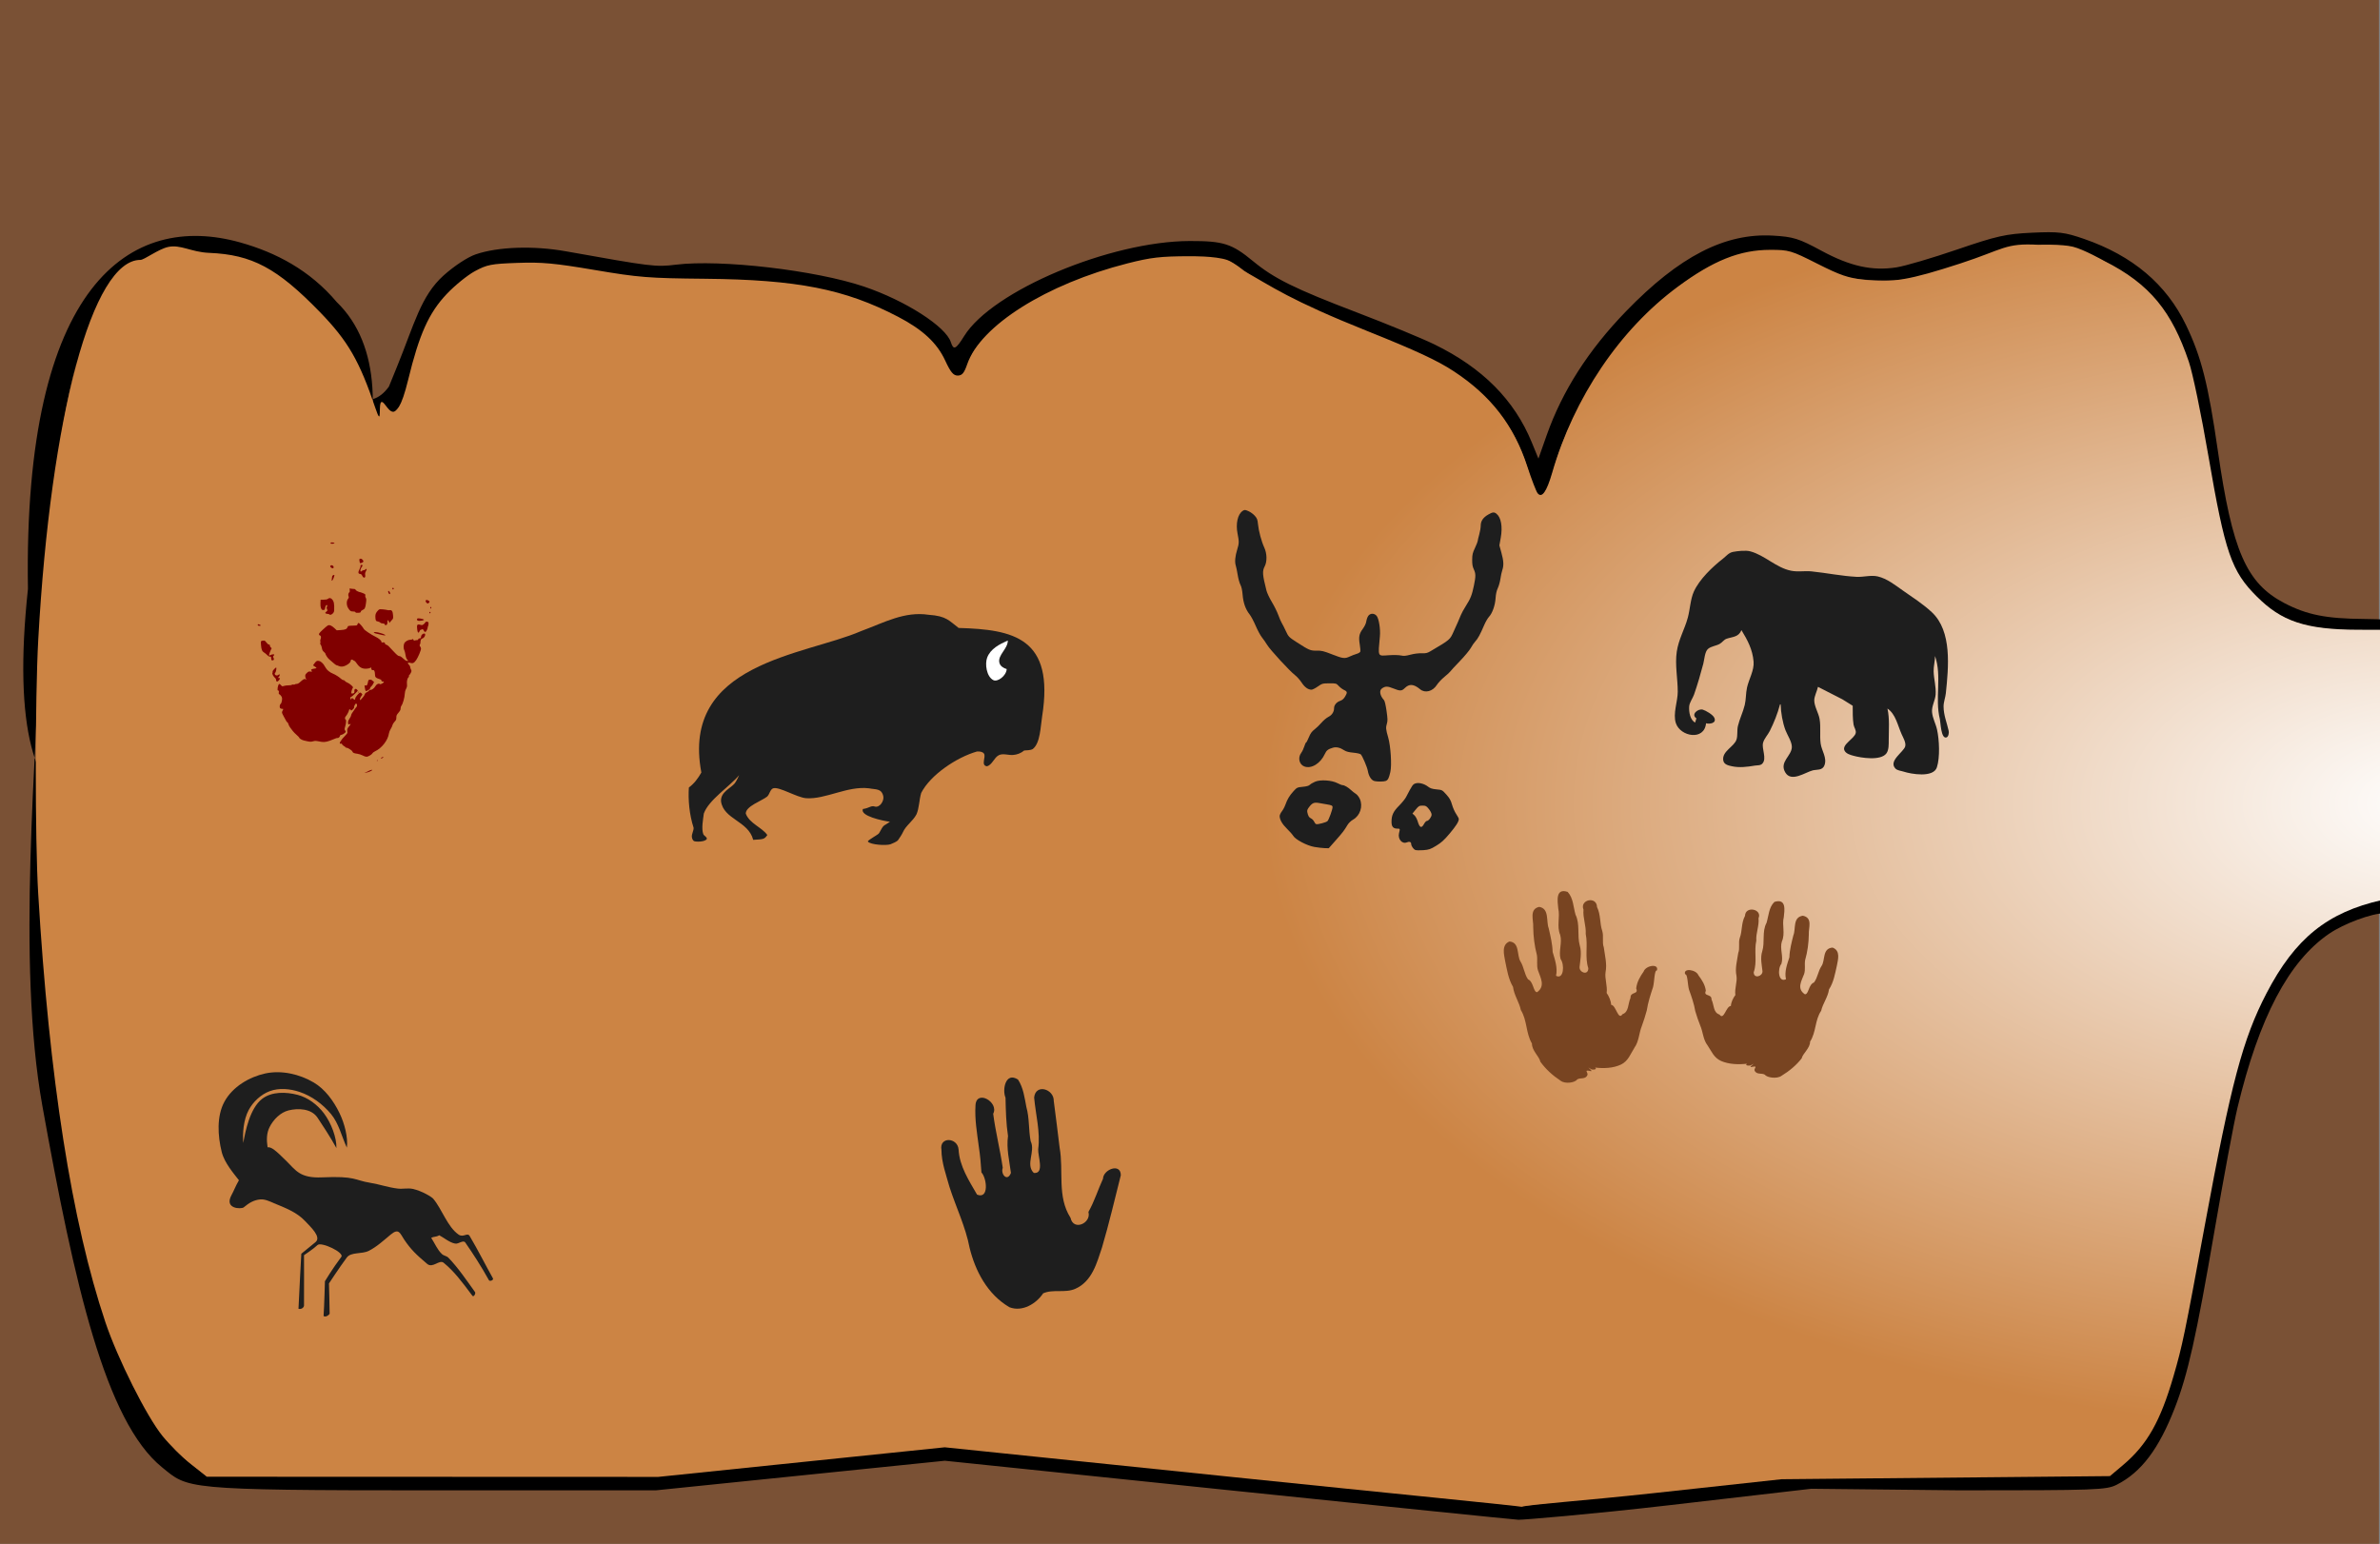 <?xml version="1.0" encoding="UTF-8" standalone="no"?>
<!-- Created with Inkscape (http://www.inkscape.org/) -->

<svg
   xmlns:dc="http://purl.org/dc/elements/1.1/"
   xmlns:cc="http://creativecommons.org/ns#"
   xmlns:rdf="http://www.w3.org/1999/02/22-rdf-syntax-ns#"
   xmlns:svg="http://www.w3.org/2000/svg"
   xmlns="http://www.w3.org/2000/svg"
   xmlns:xlink="http://www.w3.org/1999/xlink"
   xmlns:sodipodi="http://sodipodi.sourceforge.net/DTD/sodipodi-0.dtd"
   xmlns:inkscape="http://www.inkscape.org/namespaces/inkscape"
   id="svg3039"
   version="1.1"
   inkscape:version="0.91 r13725"
   width="800"
   height="519"
   sodipodi:docname="cave.svg">
  <rect width="100%" height="100%" fill="#808080" stroke="none"/>
  <defs
     id="defs3043">
    <linearGradient
       id="linearGradient3738">
      <stop
         style="stop-color:#ffffff;stop-opacity:1;"
         offset="0"
         id="stop3740" />
      <stop
         style="stop-color:#cc8444;stop-opacity:1;"
         offset="1"
         id="stop3742" />
    </linearGradient>
    <linearGradient
       inkscape:collect="always"
       id="linearGradient3288">
      <stop
         style="stop-color:#803300;stop-opacity:1;"
         offset="0"
         id="stop3290" />
      <stop
         style="stop-color:#803300;stop-opacity:0;"
         offset="1"
         id="stop3292" />
    </linearGradient>
    <linearGradient
       inkscape:collect="always"
       xlink:href="#linearGradient3288"
       id="linearGradient3294"
       x1="19.441"
       y1="275.56"
       x2="857.111"
       y2="269.643"
       gradientUnits="userSpaceOnUse" />
    <radialGradient
       inkscape:collect="always"
       xlink:href="#linearGradient3738"
       id="radialGradient4645"
       cx="813.335"
       cy="250.064"
       fx="813.335"
       fy="250.064"
       r="392.19"
       gradientTransform="matrix(1.008,0,0,0.543,-0.101,134.284)"
       gradientUnits="userSpaceOnUse" />
  </defs>
  <sodipodi:namedview
     pagecolor="#ffffff"
     bordercolor="#666666"
     borderopacity="1"
     objecttolerance="10"
     gridtolerance="10"
     guidetolerance="10"
     inkscape:pageopacity="0"
     inkscape:pageshadow="2"
     inkscape:window-width="1280"
     inkscape:window-height="745"
     id="namedview3041"
     showgrid="false"
     inkscape:snap-bbox="false"
     inkscape:zoom="1.6730773"
     inkscape:cx="464.41008"
     inkscape:cy="238.85452"
     inkscape:window-x="-2"
     inkscape:window-y="-3"
     inkscape:window-maximized="1"
     inkscape:current-layer="g4917" />
  <rect
     style="fill:#784421;fill-opacity:0.784"
     id="rect3746"
     width="799.632"
     height="521.638"
     x="-2.01918e-07"
     y="-0.948" />
  <path
     style="fill:#000000"
     d="m 412.736,500.92 -95.142,-9.869 -48.58,4.975 L 220.435,501 144.877,501 C 61.107,501 63.327,500.445 54.448,493.239 35.449,477.819 25.04,431.89 14.23,371.694 5.526,323.219 12.463,253.993 13.614,210.519 18.936,141.802 25.359,110.771 39.352,90.995 c 5.098,-3.529 2.488,-2.74 8.861,-3.34 2.441,-0.23 5.957,-3.039 8.428,-3.717 6.922,3.333 21.081,4.742 29.034,12.501 12.065,8.425 31.743,51.815 45.045,33.532 l 2.763,-6.781 c 5.796,-14.223 7.976,-23.713 15.604,-30.57 3.558,-3.198 8.083,-6.177 10.799,-7.109 7.502,-2.574 19.44,-2.979 30.348,-1.029 28.906,5.168 30.198,5.325 36.943,4.494 15.081,-1.858 46.952,1.851 63.246,7.36 13.894,4.697 27.508,13.417 29.196,18.7 0.895,2.8 1.675,2.438 4.483,-2.083 9.44,-15.197 49.04,-31.872 75.83,-31.931 11.288,-0.025 14.124,0.88 21.289,6.794 7.061,5.828 13.977,9.241 34.966,17.252 10.157,3.877 21.83,8.69 25.941,10.695 16.216,7.912 26.917,18.685 32.783,33.006 l 2.211,5.398 2.764,-7.833 c 5.265,-14.921 14.057,-28.655 26.689,-41.693 17.899,-18.474 33.22,-26.364 49.389,-25.435 6.843,0.393 8.68,0.967 16.274,5.078 9.665,5.233 17.079,6.872 25.271,5.587 2.904,-0.455 12.075,-3.157 20.381,-6.003 13.243,-4.538 16.341,-5.232 25.174,-5.642 8.922,-0.414 10.915,-0.176 17.452,2.082 16.327,5.64 27.691,15.242 34.29,28.975 5.152,10.722 7.468,19.869 10.688,42.216 4.86,33.735 9.574,44.542 22.343,51.228 7.538,3.947 14.099,5.256 26.775,5.343 6.675,0.046 9.565,0.371 8.257,0.93 -2.51,1.225 0.551,0.907 1.51,2 0,1.604 -20.398,1.192 -28.195,-0.569 -12.611,-2.849 -21.878,-10.717 -27.009,-22.931 -3.123,-7.433 -4.801,-15.044 -7.716,-35 -3.108,-21.274 -5.559,-31.438 -9.558,-39.637 -6.223,-12.761 -13.67,-19.891 -27.746,-26.566 -7.697,-3.65 -8.522,-3.903 -18.684,-3.903 -10.231,0 -10.875,1.299 -27.926,6.995 -15.844,5.293 -18.589,4.876 -25.832,4.823 -8.568,-0.062 -15.24,-1.249 -21.168,-5.11 -6.811,-4.436 -12.01,-5.224 -19.496,-4.6 -26.792,2.231 -59.851,40.15 -68.889,73.616 -3.029,11.216 -5.71,10.952 -8.158,1.272 -4.428,-17.509 -16.061,-29.955 -34.155,-39.006 -3.615,-1.808 -14.277,-6.649 -23.952,-10.306 -21.937,-8.291 -29.973,-13.287 -38.215,-19.468 -4.651,-3.488 -6.394,-3.739 -14.376,-4.099 -18.094,-0.816 -42.369,6.239 -60.3,17.487 -7.844,4.921 -15.78,12.374 -16.656,16.326 -1.095,4.937 -2.734,6.151 -4.748,6.151 -1.356,0 -2.959,-0.859 -3.408,-2.889 -2.493,-11.274 -20.426,-21.659 -45.611,-26.71 -12.624,-2.532 -34.53,-3.15 -44.485,-2.929 -8.217,0.182 -11.076,0.858 -28.719,-2.657 -17.223,-3.431 -31.541,-3.319 -38.41,-0.219 -5.847,2.639 -11.652,8.585 -14.977,14.22 -3.519,5.964 -7.398,15.708 -10.026,28.93 -8.958,13.532 -11.679,1.621 -13.58,-2.892 -3.917,-7.679 -8.732,-21.458 -16.687,-29.348 C 95.724,92.091 87.871,87.238 78.287,85.043 71.907,83.581 61.377,83.789 55.736,85.489 c -2.718,0.819 -6.711,1.494 -8.874,1.5 -24.489,0.067 -39.171,113.555 -31.752,227.518 6.325,97.152 25.312,159.102 48.371,177.033 l 6.138,4.773 75.157,0 74.998,-0.053 c 32.711,-4.122 65.503,-6.753 98.292,-10.178 65.078,5.974 128.604,13.572 193.614,20.232 28.754,-3.687 58.471,-6.112 87.288,-9.257 l 54.868,-0.807 c 0,0 34.207,0.254 51.857,-0.649 1.929,-0.099 3.983,-1.07 3.983,-1.07 12.368,-9.375 21.618,-28.046 30.28,-79.532 5.584,-33.191 9.223,-49.75 14.204,-64.628 9.087,-27.142 23.217,-43.163 42.322,-47.121 7.001,-1.45 7.737,-1.458 7.737,1.332 0,1.466 -0.542,2.416 -2.704,2.416 -4.249,0 -13.612,3.466 -18.636,6.899 -13.595,9.291 -23.55,28.225 -30.81,58.601 -1.183,4.95 -4.629,23.4 -7.657,41 -6.185,35.946 -8.989,48.475 -13.381,59.788 -5.36,13.807 -11.274,21.639 -19.491,25.814 -3.518,1.788 -6.6,1.898 -52.956,1.898 l -49.749,-0.528 -47.698,5.528 c -26.489,3.07 -49.359,4.952 -50.743,4.894 -1.384,-0.058 -45.331,-4.547 -97.659,-9.974 z M 94.793,88.893 c -63.195,286.738 -31.598,143.369 0,0 z M 113.182,101.531 C 104.118,90.803 92.757,84.882 80.805,81.519 44.068,71.182 7.71,95.075 9.395,197.964 -10.911,388.024 173.336,159.752 113.182,101.531 z"
     id="path3057"
     inkscape:connector-curvature="0"
     sodipodi:nodetypes="scccsssccscccssssssssssssscssssssssssssccsssssssssssssssssssssssssccsssssscccccccssssssssssssscscsscccccc" />
  <path
     style="fill:url(#linearGradient3294);stroke:#000000;stroke-width:1px;stroke-linecap:butt;stroke-linejoin:miter;stroke-opacity:1;fill-opacity:1"
     d="m 797.096,211.319 0,93.826"
     id="path3286"
     inkscape:connector-curvature="0" />
  <path
     style="fill:url(#radialGradient4645);fill-opacity:1;fill-rule:nonzero"
     d="m 413.882,496.482 -96.317,-9.949 -48.158,4.975 -48.158,4.975 -75.86,-0.028 -75.86,-0.028 -5.315,-4.21 c -2.923,-2.315 -7.24,-6.582 -9.592,-9.481 C 49.277,476.15 39.553,456.777 35.429,444.499 24.115,410.812 16.533,362.443 12.839,300.379 11.753,282.13 11.764,234.802 12.86,215.006 17.034,139.583 31.075,87.37 47.183,87.37 c 1.322,0 5.969,-3.592 9.285,-4.34 4.198,-0.947 7.797,1.727 13.806,1.973 14.452,0.592 22.877,5.087 37.231,19.866 9.465,9.746 13.316,16.414 18.696,32.372 2.446,7.256 0.741,-2.113 2.111,-2.113 1.846,0 4.371,11.084 8.872,-7.411 3.736,-15.351 6.94,-22.492 12.953,-28.866 2.714,-2.878 6.975,-6.334 9.469,-7.682 4.093,-2.212 5.488,-2.484 14.336,-2.795 8.233,-0.29 12.394,0.093 25.997,2.394 14.815,2.506 17.974,2.757 37.078,2.943 30.948,0.301 46.972,3.456 64.835,12.765 8.318,4.335 13.117,8.798 15.881,14.768 1.804,3.898 2.734,5.009 4.192,5.009 1.457,0 2.162,-0.841 3.172,-3.779 4.48,-13.038 26.63,-26.993 53.839,-33.919 7.976,-2.03 11.103,-2.392 20.947,-2.42 0,0 8.677,-0.135 12.68,1.288 2.09,0.743 5.561,3.656 5.561,3.656 9.574,5.356 15.356,9.759 41.449,20.202 16.391,6.56 23.645,9.936 29.137,13.56 12.52,8.261 20.086,18.079 24.688,32.037 1.421,4.309 2.964,8.315 3.428,8.902 1.445,1.825 3.033,-0.394 4.914,-6.871 7.353,-25.314 22.711,-48.084 42.117,-62.442 12.036,-8.905 20.966,-12.478 31.191,-12.478 6.308,0 6.987,0.2 15.848,4.673 7.758,3.916 10.336,4.792 15.912,5.406 9.343,1.03 15.065,0.05 32.128,-5.5 14.615,-4.754 15.005,-6.941 26.292,-6.272 0,0 7.795,-0.277 11.535,0.641 3.729,0.915 10.491,4.759 10.491,4.759 15.546,7.797 22.812,17.152 28.477,33.871 1.317,3.887 4.162,17.583 6.596,31.757 5.597,32.59 7.724,38.74 16.352,47.296 8.155,8.088 15.882,11.032 33.865,11.077 l 10.283,0.026 0.158,45.659 0,44.655 -2.344,0.527 c -18.362,4.126 -29.209,12.898 -38.817,31.389 -7.919,15.24 -11.913,30.255 -20.64,77.58 -6.909,37.465 -7.58,40.705 -10.575,51.022 -4.413,15.206 -8.885,23.108 -16.914,29.882 l -4.48,3.78 -55.185,0.521 -55.185,0.521 -43.044,4.684 c -23.674,2.576 -41.665,3.794 -44.323,4.586 -2.077,-0.424 -44.621,-4.575 -97.595,-10.047 z"
     id="path3328"
     inkscape:connector-curvature="0"
     sodipodi:nodetypes="ccccccsssssssssssssssssssssssassssssssssssassssscccssssscccscsc" />
  <path
     inkscape:connector-curvature="0"
     id="path58"
     style="fill:#1e1e1e;fill-opacity:1"
     d="m 573.466,243.138 c 1.059,0.341 3.659,0.054 2.768,-1.858 -0.494,-1.062 -2.821,-2.397 -3.849,-2.715 -1.548,-0.478 -4.15,1.596 -2.162,2.924 l -0.432,1.413 c -1.665,-0.866 -2.14,-3.518 -2.004,-5.415 0.095,-1.333 1.202,-2.741 1.64,-4.003 1.197,-3.445 2.181,-6.83 3.112,-10.36 0.372,-1.41 0.483,-4.078 1.608,-5.008 1.055,-0.871 2.674,-0.998 3.859,-1.639 0.873,-0.473 1.443,-1.448 2.382,-1.763 2.017,-0.68 4.002,-0.504 4.971,-2.891 2.041,3.357 3.745,6.486 4.084,10.595 0.242,2.922 -1.591,5.919 -2.21,8.711 -0.432,1.954 -0.298,3.941 -0.77,5.886 -0.586,2.425 -1.732,4.667 -2.292,7.063 -0.337,1.446 -0.035,3.091 -0.45,4.473 -0.742,2.475 -4.976,3.953 -4.473,7.063 0.233,1.436 1.772,1.719 2.866,1.964 2.54,0.565 5.275,0.217 7.783,-0.212 0.835,-0.141 1.849,0.033 2.499,-0.676 1.574,-1.714 -0.285,-4.951 0.225,-6.962 0.365,-1.439 1.615,-2.693 2.27,-4.003 1.42,-2.842 2.623,-5.837 3.438,-8.947 h 0.216 c 0.052,2.741 0.659,6.176 1.624,8.711 0.61,1.603 2.179,3.901 2.136,5.651 -0.073,3 -4.246,4.963 -2.244,8.471 2.013,3.532 6.771,-0.021 9.295,-0.643 1.382,-0.339 3.234,0.106 3.913,-1.716 0.936,-2.515 -0.964,-4.9 -1.282,-7.289 -0.365,-2.733 0.106,-5.483 -0.355,-8.241 -0.335,-2.018 -1.844,-4.365 -1.794,-6.357 0.037,-1.401 0.949,-3.061 1.247,-4.473 l 8.216,4.203 3.459,2.154 c 0.015,2.001 -0.037,4.393 0.288,6.357 0.153,0.939 0.962,1.886 0.716,2.856 -0.482,1.891 -4.728,3.828 -3.773,5.832 0.525,1.1 1.976,1.476 2.986,1.759 2.556,0.716 9.251,1.792 11.13,-0.817 0.828,-1.151 0.759,-3.065 0.761,-4.45 0,-3.487 0.337,-7.183 -0.432,-10.595 2.78,1.869 3.414,5.622 4.808,8.711 0.482,1.071 1.49,2.766 1.161,4 -0.508,1.9 -5.716,4.869 -3.308,7.435 0.668,0.711 1.883,0.765 2.744,1.05 2.486,0.824 10.034,2.168 11.21,-1.422 1.098,-3.357 0.817,-9.284 0.054,-12.712 -0.45,-2.018 -1.496,-3.767 -1.678,-5.886 -0.169,-1.949 1.07,-3.92 1.204,-5.886 0.184,-2.733 -0.592,-5.135 -0.67,-7.77 -0.05,-1.693 0.473,-3.44 0.473,-5.18 2.374,6.856 -0.112,14.23 1.617,21.19 0.251,1.015 0.35,6.76 2.214,6.18 0.698,-0.217 0.904,-1.535 0.763,-2.178 -0.612,-2.797 -1.719,-5.269 -1.725,-8.241 -0.002,-1.476 0.616,-2.997 0.768,-4.473 0.895,-8.709 2.145,-20.82 -4.72,-27.208 -3.061,-2.847 -6.376,-4.928 -9.727,-7.285 -2.623,-1.846 -5.308,-4 -8.432,-4.735 -2.294,-0.537 -4.806,0.259 -7.135,0.134 -5.081,-0.268 -10.071,-1.316 -15.134,-1.834 -2.305,-0.235 -4.588,0.25 -6.919,-0.228 -5.009,-1.027 -8.713,-5.147 -13.621,-6.495 -1.554,-0.427 -4.251,-0.134 -5.838,0.17 -1.5,0.287 -2.296,1.431 -3.463,2.337 -3.392,2.63 -7.841,6.85 -9.719,11.005 -1.153,2.552 -1.277,5.961 -2.016,8.711 -1.078,4.01 -3.127,7.343 -3.733,11.537 -0.635,4.393 0.338,9.008 0.338,13.42 -2.2e-4,3.32 -1.705,7.376 -0.62,10.595 1.516,4.499 9.566,5.987 10.133,0 z" />
  <g
     id="g4917"
     transform="matrix(0.341,0,0,0.4,-982.263,140.982)">
    <path
       transform="matrix(0.6,0,0,0.6,1353.949,540.798)"
       style="fill:#1e1e1e;fill-opacity:1;stroke:none"
       d="m 4119.183,-609.192 c 90.602,2.219 157.643,13.861 137.255,123.785 -2.701,14.217 -2.856,37.628 -15.527,45.888 -4.601,2.026 -9.53,1.442 -13.974,1.983 -5.466,3.841 -11.481,5.754 -18.011,6.232 -8.175,0.589 -16.443,-2.591 -23.6,0.283 -7.935,3.331 -11.257,14.273 -19.874,15.579 -10.235,-1.617 -0.739,-12.997 -4.658,-17.845 -2.543,-2.778 -7.531,-3.068 -11.49,-2.833 -33.372,8.137 -76.496,32.751 -91.606,58.068 -3.406,9.913 -3.219,21.325 -7.763,30.026 -5.937,9.502 -17.223,15.469 -22.048,24.596 -1.94,3.755 -5.346,7.879 -8.023,11.236 -2.01,2.521 -9.567,4.87 -12.733,6.043 -7.477,2.026 -32.425,0.706 -36.9,-3.732 -1.664,-1.81 17.569,-9.812 18.43,-12.04 8.501,-13.242 5.925,-8.605 17.733,-15.74 -12.248,-1.497 -49.531,-8.103 -44.458,-17.919 10.751,-1.279 13.208,-5.145 19.265,-3.52 8.434,2.263 16.07,-8.037 14.224,-14.598 -3.063,-10.886 -12.11,-8.951 -23.743,-10.868 -34.767,-3.612 -71.153,15.658 -102.786,13.88 -15.528,-0.976 -44.387,-16.542 -54.343,-13.88 -5.101,1.569 -5.819,8.45 -9.937,11.614 -8.898,6.027 -35.368,13.552 -35.09,23.794 5.957,13.85 26.601,19.254 35.401,30.026 -4.882,5.83 -5.585,5.919 -23.218,6.757 -7.882,-26.605 -48.877,-28.572 -52.862,-54.061 -0.807,-13.144 15.906,-18.017 22.669,-25.21 3.029,-3.369 7.142,-11.33 7.142,-11.33 -16.12,16.253 -50.229,34.754 -58.069,53.82 -1.182,8.356 -4.133,20.615 -0.932,28.609 1.165,2.688 6.166,3.918 5.9,6.798 -2.394,4.499 -18.337,4.356 -21.116,3.116 -1.988,-1.004 -3.036,-3.338 -3.416,-5.382 -0.827,-4.455 3.084,-8.803 2.795,-13.313 -6.99,-18.197 -9.184,-39.394 -7.763,-56.369 8.797,-5.571 14.933,-12.657 20.495,-20.961 -34.09,-154.088 169.765,-163.891 262.088,-197.999 38.968,-12.264 71.517,-28.054 111.48,-22.944 29.4,1.685 33.561,8.488 49.064,18.412 z"
       id="path4905"
       inkscape:connector-curvature="0"
       sodipodi:nodetypes="ccccccccccccscccccssccccccccccccccscccccc" />
    <path
       transform="matrix(0.6,0,0,0.6,1353.949,540.798)"
       sodipodi:nodetypes="csscsc"
       inkscape:connector-curvature="0"
       id="path4907"
       d="m 4198.215,-551.581 c -0.732,9.586 -15.072,18.472 -21.937,15.478 -11.389,-4.966 -14.02,-22.728 -10.206,-31.421 5.562,-12.681 20.422,-18.903 33.991,-24.067 0.026,11.877 -17.093,20.435 -13.831,31.276 1.449,4.816 7.003,7.428 11.983,8.735 z"
       style="fill:#ffffff;fill-opacity:1;stroke:none" />
  </g>
  <path
     id="path3767"
     sodipodi:nodetypes="aaccccssccccssasssssssaccasssssssaasscaascaaacaaaacaaaaacssaa"
     style="fill:#1e1e1e;fill-opacity:1"
     inkscape:connector-curvature="0"
     d="m 91.98,404.433 c 3.746,1.55 7.794,3.037 10.621,6.096 1.74,1.883 5.562,5.306 3.441,7.044 -1.64,1.344 -4.763,3.893 -4.763,3.893 0,0 -0.773,14.065 -0.949,18.506 0.752,0.214 1.66,-0.177 1.856,-0.986 0.044,-5.496 0,-17.034 0,-17.034 0,0 3.262,-2.165 4.536,-3.407 1.224,-1.193 9.109,2.509 8.005,3.979 -3.073,4.089 -5.51,8.188 -5.51,8.188 0,0 -0.228,8.476 -0.454,11.681 0.573,0.463 1.629,-0.1 2.041,-0.73 -0.018,-2.788 -0.227,-10.22 -0.227,-10.22 0,0 3.524,-5.372 6.002,-8.716 1.415,-1.909 5.067,-1.066 7.379,-2.234 2.703,-1.367 5.028,-3.529 7.371,-5.475 2.775,-2.304 3.128,-0.39 4.536,1.703 2.252,3.349 4.124,5.117 7.712,8.152 1.9,1.607 4.083,-1.574 5.557,-0.365 3.466,2.843 5.954,6.119 9.639,11.072 0.467,0.627 1.202,-0.805 0.907,-1.217 -2.705,-3.78 -5.786,-8.314 -8.959,-11.559 -0.612,-0.626 -1.544,-0.643 -2.155,-1.217 -1.571,-1.474 -2.273,-3.36 -3.629,-5.475 0.877,-0.471 1.553,-0.208 2.722,-0.852 1.517,0.79 3.383,2.423 5.33,2.798 1.122,0.216 2.723,-1.347 3.402,-0.365 2.588,3.744 5.275,7.85 7.938,12.654 0.31,0.559 1.685,-0.034 1.361,-0.608 -2.135,-3.779 -5.209,-9.851 -7.825,-14.235 -0.781,-1.309 -2.105,0.654 -3.742,-0.487 -3.738,-2.604 -5.569,-8.574 -8.505,-12.045 -0.513,-0.606 -3.698,-2.574 -6.805,-3.285 -1.664,-0.381 -3.412,0.074 -5.103,-0.122 -3.14,-0.363 -6.176,-1.445 -9.299,-1.947 -5.375,-0.863 -4.724,-2.34 -16.217,-1.825 -7.301,0.327 -8.768,-2.344 -11.794,-5.353 -3.778,-3.756 -5.18,-4.932 -6.464,-4.745 -0.389,-2.593 -0.331,-4.803 0.68,-6.813 1.301,-2.586 3.683,-4.928 6.351,-5.597 3.25,-0.815 7.691,-0.642 9.753,2.433 1.188,1.772 4.482,6.756 6.351,10.22 0.124,-3.449 -1.751,-8.435 -4.196,-11.681 -2.215,-2.939 -5.421,-5.316 -8.846,-6.205 -3.879,-1.007 -8.665,-1.158 -11.908,1.338 -4.123,3.174 -5.64,10.818 -6.351,14.844 -0.28,-3.225 0.069,-7.826 1.814,-11.072 1.529,-2.842 4.145,-5.239 7.031,-6.327 3.175,-1.196 6.88,-0.829 10.093,0.243 4.015,1.339 7.746,4.058 10.546,7.422 2.624,3.152 3.55,7.438 5.33,11.315 0.441,-3.465 -0.774,-8.138 -2.495,-11.681 -1.979,-4.074 -4.868,-8.003 -8.619,-10.22 -4.839,-2.861 -10.916,-4.221 -16.33,-3.042 -5.319,1.161 -10.967,4.446 -13.708,9.49 -2.651,4.878 -2.264,11.456 -0.907,16.912 0.908,3.652 4.067,7.269 5.784,9.49 -1.228,2.125 -1.604,3.361 -2.495,4.988 -2.599,4.748 3.349,4.754 4.083,4.137 1.9,-1.6 3.534,-2.484 5.557,-2.677 1.552,-0.148 3.082,0.615 4.536,1.217 z" />
  <path
     inkscape:connector-curvature="0"
     id="path7531"
     style="fill:#784421"
     d="m 606.42,327.45 c -0.859,2.297 -2.57,4.915 0.267,6.796 1.324,0.029 1.189,-3.297 3.067,-3.978 1.262,-1.699 1.344,-3.751 2.521,-5.52 1.333,-1.942 0.175,-5.937 3.716,-6.202 2.792,1.04 1.792,4.136 1.431,6.139 -0.625,2.698 -1.052,5.467 -2.633,7.926 -0.329,2.53 -2.115,4.793 -2.633,7.173 -2.158,3.195 -1.641,7.132 -3.722,10.361 0.025,2.22 -2.467,3.986 -2.837,5.647 -1.786,2.293 -4.105,4.232 -6.746,5.843 -1.544,1.147 -4.935,0.63 -5.607,-0.352 -1.021,-0.67 -2.843,0.127 -3.483,-1.442 -0.221,-0.747 1.383,-1.687 -1.011,-1.154 -1.416,0.269 2.443,-2.149 -0.357,-0.512 -1.25,0.195 -1.826,-0.214 -1.161,-0.581 -2.931,0.308 -6.082,0.22 -8.745,-0.94 -2.446,-1.092 -3.2,-3.325 -4.512,-5.216 -1.536,-2.001 -1.502,-4.473 -2.461,-6.673 -0.565,-1.365 -1.215,-3.29 -1.674,-4.841 -0.411,-2.474 -1.249,-4.867 -2.114,-7.256 -0.466,-1.582 -0.438,-5.4 -1.292,-5.133 -0.799,-2.237 3.724,-1.624 4.457,0.32 1.262,1.659 2.245,3.248 2.502,5.214 -0.937,2.012 2.021,0.915 1.901,2.917 0.919,1.927 0.523,4.384 2.695,5.082 1.488,2.092 2.165,-2.842 3.822,-2.901 0.036,-1.147 0.731,-2.69 1.506,-3.666 -0.315,-2.223 0.697,-4.409 0.369,-6.467 -0.547,-2.508 0.233,-5.139 0.594,-7.665 0.626,-1.572 -0.025,-3.358 0.51,-5.05 0.915,-2.42 0.444,-4.954 1.766,-7.443 0.107,-3.473 5.9,-2.29 4.547,0.811 0.258,2.558 -0.929,4.975 -0.748,7.531 -0.804,3.512 0.373,7.165 -0.875,10.613 0.019,2.33 3.011,1.374 2.953,-0.325 -0.196,-1.913 -0.82,-4.478 -0.084,-6.706 0.957,-3.123 -0.161,-6.586 1.439,-9.565 0.747,-2.401 0.727,-5.151 2.643,-7.044 4.188,-1.3 3.372,2.983 3.164,5.091 -0.68,2.71 0.569,5.536 -0.648,8.202 -0.772,2.473 0.609,5.006 -0.152,7.518 -1.383,1.682 -1.06,6.457 1.539,5.173 -0.592,-2.468 0.375,-5.006 1.137,-7.364 0.076,-2.494 0.738,-4.954 1.334,-7.366 0.907,-2.145 -0.3,-6.109 3.202,-6.612 3.419,0.712 1.855,4.129 2,6.221 -0.041,2.935 -0.429,5.841 -1.24,8.697 -0.277,1.555 0.174,3.153 -0.346,4.704 z" />
  <path
     inkscape:connector-curvature="0"
     id="path7531-4"
     style="fill:#784421"
     d="m 516.953,326.163 c 0.859,2.493 2.57,5.335 -0.267,7.376 -1.324,0.031 -1.189,-3.579 -3.067,-4.318 -1.262,-1.844 -1.344,-4.071 -2.521,-5.992 -1.333,-2.108 -0.175,-6.445 -3.716,-6.733 -2.792,1.128 -1.792,4.489 -1.431,6.664 0.625,2.928 1.052,5.934 2.633,8.603 0.329,2.746 2.115,5.202 2.633,7.786 2.158,3.468 1.641,7.741 3.722,11.246 -0.025,2.41 2.467,4.327 2.837,6.129 1.786,2.489 4.105,4.594 6.746,6.342 1.544,1.245 4.935,0.683 5.607,-0.382 1.021,-0.728 2.843,0.137 3.483,-1.565 0.221,-0.811 -1.383,-1.831 1.011,-1.253 1.416,0.292 -2.443,-2.333 0.357,-0.555 1.25,0.212 1.826,-0.233 1.161,-0.63 2.931,0.334 6.082,0.239 8.745,-1.021 2.446,-1.186 3.2,-3.609 4.512,-5.662 1.536,-2.172 1.502,-4.855 2.461,-7.243 0.565,-1.482 1.215,-3.572 1.674,-5.255 0.411,-2.685 1.249,-5.283 2.114,-7.877 0.466,-1.717 0.438,-5.862 1.292,-5.572 0.799,-2.428 -3.724,-1.763 -4.457,0.347 -1.262,1.8 -2.245,3.526 -2.502,5.66 0.937,2.183 -2.021,0.993 -1.901,3.166 -0.919,2.092 -0.523,4.758 -2.695,5.516 -1.488,2.271 -2.165,-3.085 -3.822,-3.149 -0.036,-1.245 -0.731,-2.92 -1.506,-3.98 0.315,-2.413 -0.697,-4.786 -0.369,-7.019 0.547,-2.722 -0.233,-5.579 -0.594,-8.32 -0.626,-1.707 0.025,-3.645 -0.51,-5.482 -0.915,-2.627 -0.444,-5.378 -1.766,-8.08 -0.107,-3.77 -5.9,-2.485 -4.547,0.88 -0.258,2.777 0.929,5.401 0.748,8.175 0.804,3.812 -0.373,7.777 0.875,11.52 -0.019,2.529 -3.011,1.491 -2.953,-0.353 0.196,-2.076 0.82,-4.861 0.084,-7.279 -0.957,-3.389 0.161,-7.148 -1.439,-10.382 -0.747,-2.606 -0.727,-5.591 -2.643,-7.646 -4.188,-1.411 -3.372,3.238 -3.164,5.526 0.68,2.942 -0.569,6.01 0.648,8.903 0.772,2.685 -0.609,5.434 0.152,8.161 1.383,1.826 1.06,7.009 -1.539,5.615 0.592,-2.679 -0.375,-5.434 -1.137,-7.994 -0.076,-2.708 -0.738,-5.377 -1.334,-7.996 -0.907,-2.328 0.3,-6.631 -3.202,-7.177 -3.419,0.772 -1.855,4.482 -2,6.752 0.041,3.185 0.429,6.34 1.24,9.441 0.277,1.688 -0.174,3.422 0.346,5.106 z" />
  <path
     inkscape:connector-curvature="0"
     id="path7662"
     style="color:#000000;fill:#800000;fill-rule:evenodd"
     d="m 111.447,182.349 c -0.247,0.007 -0.327,0.067 -0.327,0.217 3e-5,0.2 0.149,0.246 0.687,0.217 0.393,-0.022 0.67,-0.112 0.636,-0.209 -0.033,-0.093 -0.347,-0.189 -0.696,-0.217 -0.122,-0.01 -0.218,-0.01 -0.301,-0.008 z m 9.771,5.464 c -0.46,0 -0.52,0.189 -0.327,1.091 0.099,0.464 0.132,0.479 0.619,0.321 0.282,-0.092 0.56,-0.263 0.61,-0.385 0.151,-0.368 -0.428,-1.027 -0.902,-1.027 z m 0.215,2.094 c -0.234,-1e-5 -0.305,0.08 -0.232,0.257 0.057,0.139 -0.091,0.642 -0.335,1.123 -0.557,1.099 -0.513,1.582 0.155,1.653 0.366,0.039 0.55,0.191 0.73,0.594 0.445,0.994 1.187,0.811 1.005,-0.249 -0.079,-0.459 -0.018,-0.79 0.249,-1.268 0.246,-0.44 0.301,-0.68 0.172,-0.754 -0.104,-0.06 -0.257,0.007 -0.344,0.152 -0.087,0.146 -0.337,0.265 -0.559,0.265 -0.221,0 -0.5,0.108 -0.619,0.241 -0.629,0.708 -0.721,-0.402 -0.103,-1.252 0.443,-0.61 0.418,-0.762 -0.12,-0.762 z m -10.029,0.112 c -0.113,0.009 -0.223,0.057 -0.301,0.144 -0.168,0.189 -0.145,0.298 0.103,0.554 0.436,0.45 0.945,0.42 0.945,-0.056 3e-5,-0.373 -0.409,-0.668 -0.748,-0.642 z m 0.799,3.258 c -0.247,0.046 -0.567,0.326 -0.567,0.57 0,0.205 -0.05,0.61 -0.112,0.899 -0.185,0.863 0.265,0.519 0.627,-0.481 0.176,-0.485 0.291,-0.908 0.258,-0.939 -0.05,-0.047 -0.124,-0.063 -0.206,-0.048 z m 19.902,4.309 c -0.095,-0.002 -0.187,0.087 -0.223,0.265 -0.036,0.177 0.045,0.281 0.223,0.281 0.173,0 0.266,-0.1 0.232,-0.265 -0.037,-0.18 -0.137,-0.278 -0.232,-0.281 z m -14.514,0.233 c -0.109,0.022 -0.097,0.16 -0.034,0.522 0.067,0.385 0.024,0.644 -0.129,0.762 -0.339,0.263 -0.462,0.884 -0.266,1.364 0.14,0.345 0.101,0.514 -0.215,0.915 -0.527,0.667 -0.497,2.132 0.06,3.001 0.666,1.039 0.846,1.171 1.633,1.171 0.503,0 0.763,0.076 0.834,0.249 0.078,0.189 0.309,0.238 0.928,0.201 0.69,-0.041 0.832,-0.102 0.877,-0.393 0.032,-0.208 0.263,-0.425 0.576,-0.546 0.754,-0.292 0.955,-0.704 1.16,-2.303 0.154,-1.203 0.144,-1.481 -0.077,-1.797 -0.159,-0.226 -0.22,-0.537 -0.155,-0.778 0.094,-0.35 0.012,-0.438 -0.653,-0.738 -0.417,-0.189 -0.825,-0.345 -0.911,-0.345 -0.471,0 -1.619,-0.561 -1.693,-0.826 -0.062,-0.223 -0.241,-0.303 -0.662,-0.305 -0.318,-9.5e-4 -0.768,-0.047 -0.997,-0.104 -0.099,-0.025 -0.168,-0.045 -0.223,-0.048 -0.021,-9.5e-4 -0.036,-0.003 -0.052,0 z m 12.985,0.802 c -0.17,-1e-5 -0.131,0.463 0.069,0.81 0.223,0.389 0.514,0.408 0.507,0.032 -0.006,-0.293 -0.383,-0.842 -0.576,-0.842 z m -19.688,2.431 c -0.228,-0.016 -0.451,0.071 -0.67,0.257 -0.226,0.191 -0.639,0.274 -1.384,0.281 l -1.066,0.016 -0.052,1.123 c -0.029,0.621 0.017,1.275 0.103,1.452 0.086,0.177 0.196,0.455 0.249,0.61 0.106,0.308 0.882,0.389 1.066,0.112 0.06,-0.091 0.135,-0.385 0.172,-0.658 0.082,-0.603 0.417,-1.023 0.644,-0.81 0.1,0.094 0.083,0.286 -0.043,0.506 -0.157,0.275 -0.152,0.46 0.017,0.842 0.203,0.458 0.183,0.521 -0.249,0.842 -0.363,0.27 -0.421,0.386 -0.258,0.538 0.115,0.107 0.427,0.201 0.687,0.201 0.26,0 0.517,0.072 0.576,0.16 0.194,0.293 0.711,0.162 1.169,-0.289 0.294,-0.29 0.459,-0.635 0.473,-1.003 0.086,-2.314 -0.084,-3.143 -0.765,-3.827 -0.214,-0.216 -0.443,-0.337 -0.67,-0.353 z m 32.518,0.634 c -0.47,0 -0.429,0.703 0.06,1.019 0.361,0.233 0.41,0.227 0.705,-0.096 0.31,-0.339 0.311,-0.362 -0.06,-0.642 -0.209,-0.158 -0.525,-0.281 -0.705,-0.281 z m 1.435,2.319 c -0.011,0.002 -0.022,0.009 -0.034,0.016 -0.095,0.055 -0.18,0.201 -0.18,0.329 0,0.128 0.085,0.233 0.18,0.233 0.095,0 0.172,-0.146 0.172,-0.329 0,-0.16 -0.059,-0.263 -0.138,-0.249 z m -16.998,0.794 c -0.327,0.012 -0.455,0.096 -0.67,0.305 -0.753,0.733 -1.022,1.312 -1.005,2.142 0.027,1.294 0.174,1.604 0.791,1.661 0.295,0.027 0.666,0.197 0.834,0.369 0.186,0.192 0.532,0.313 0.885,0.313 0.383,0 0.576,0.073 0.576,0.225 0,0.255 0.322,0.404 0.636,0.297 0.113,-0.039 0.25,-0.261 0.301,-0.497 0.051,-0.237 0.073,-0.57 0.052,-0.738 -0.07,-0.542 0.359,-0.458 0.49,0.096 0.114,0.482 0.144,0.509 0.318,0.233 0.106,-0.168 0.409,-0.522 0.67,-0.778 0.446,-0.438 0.467,-0.533 0.395,-1.605 -0.089,-1.317 -0.42,-1.825 -1.117,-1.701 -0.235,0.042 -0.587,0.027 -0.782,-0.04 -0.195,-0.067 -0.877,-0.174 -1.512,-0.233 -0.396,-0.037 -0.663,-0.055 -0.859,-0.048 z m 16.697,0.883 c -0.092,0.008 -0.19,0.096 -0.223,0.257 -0.04,0.196 0.012,0.272 0.163,0.225 0.128,-0.04 0.241,-0.153 0.241,-0.257 0,-0.158 -0.088,-0.232 -0.18,-0.225 z m -3.927,2.182 c -0.423,0.013 -0.523,0.185 -0.395,0.562 0.078,0.229 0.272,0.287 0.92,0.273 0.451,-0.01 0.961,-0.097 1.143,-0.193 0.325,-0.171 0.325,-0.171 0,-0.329 -0.181,-0.088 -0.691,-0.213 -1.134,-0.273 -0.215,-0.029 -0.392,-0.044 -0.533,-0.04 z m 2.69,1.123 c -0.142,0.013 -0.229,0.076 -0.309,0.209 -0.341,0.561 -1.013,1.052 -1.289,0.939 -0.149,-0.061 -0.517,-0.145 -0.816,-0.185 -0.695,-0.092 -0.817,0.223 -0.653,1.653 0.133,1.161 0.475,1.407 0.791,0.562 0.113,-0.302 0.3,-0.481 0.498,-0.481 0.175,-1e-5 0.379,-0.082 0.447,-0.185 0.076,-0.115 0.224,0.022 0.395,0.361 0.39,0.771 0.739,0.762 1.1,-0.016 0.166,-0.358 0.301,-0.777 0.301,-0.939 -10e-6,-0.162 0.045,-0.339 0.103,-0.393 0.059,-0.055 0.135,-0.394 0.163,-0.746 0.046,-0.575 5.5e-4,-0.649 -0.412,-0.746 -0.128,-0.03 -0.233,-0.04 -0.318,-0.032 z m -22.772,0.441 c -0.138,0 -0.301,0.179 -0.361,0.401 -0.114,0.425 -0.151,0.437 -1.109,0.473 -2.161,0.082 -2.076,0.066 -2.251,0.538 -0.244,0.654 -0.745,0.866 -2.26,0.963 l -1.358,0.088 -0.791,-0.738 c -0.927,-0.866 -1.66,-1.165 -2.209,-0.899 -0.204,0.099 -0.976,0.755 -1.719,1.452 -1.06,0.994 -1.332,1.335 -1.246,1.589 0.061,0.178 0.181,0.321 0.266,0.321 0.368,0 0.523,0.637 0.284,1.171 -0.141,0.314 -0.181,0.67 -0.103,0.867 0.072,0.183 0.064,0.431 -0.017,0.554 -0.095,0.143 -0.047,0.332 0.129,0.514 0.152,0.157 0.335,0.665 0.412,1.131 0.107,0.642 0.273,0.95 0.67,1.284 0.288,0.243 0.516,0.515 0.516,0.602 0,0.32 0.743,1.466 1.177,1.821 0.246,0.201 0.872,0.746 1.392,1.212 0.52,0.466 1.034,0.851 1.151,0.851 0.117,0 0.441,0.108 0.713,0.241 0.696,0.339 1.485,0.301 2.346,-0.112 1.014,-0.486 1.693,-1.108 1.693,-1.549 0,-0.475 0.437,-0.632 0.834,-0.297 0.17,0.144 0.389,0.265 0.481,0.265 0.092,0 0.453,0.419 0.808,0.939 0.878,1.287 1.869,1.793 3.274,1.677 0.548,-0.045 1.04,-0.139 1.091,-0.217 0.164,-0.248 0.588,-0.164 0.481,0.096 -0.139,0.338 0.227,0.711 0.61,0.618 0.369,-0.09 0.582,0.436 0.61,1.5 0.022,0.846 0.269,1.109 1.323,1.436 0.625,0.194 0.851,0.342 0.851,0.57 1e-5,0.225 0.122,0.313 0.447,0.313 0.58,0 0.469,0.307 -0.249,0.698 -0.42,0.229 -0.611,0.26 -0.791,0.12 -0.374,-0.29 -1.115,0.122 -1.504,0.834 -0.357,0.654 -1.252,1.284 -1.633,1.147 -0.124,-0.045 -0.331,0.073 -0.455,0.265 -0.125,0.191 -0.469,0.445 -0.765,0.562 -0.352,0.139 -0.574,0.37 -0.653,0.666 -0.067,0.249 -0.354,0.704 -0.636,1.019 -0.282,0.315 -0.606,0.687 -0.722,0.818 -0.179,0.204 -0.218,0.182 -0.266,-0.136 -0.033,-0.215 0.142,-0.646 0.412,-1.011 0.456,-0.614 0.464,-0.644 0.163,-0.955 -0.171,-0.176 -0.384,-0.321 -0.473,-0.321 -0.363,1e-5 -1.678,1.546 -1.684,1.982 -0.008,0.532 -0.22,0.557 -0.713,0.096 -0.295,-0.276 -0.395,-0.299 -0.516,-0.12 -0.082,0.121 -0.156,0.296 -0.163,0.385 -0.007,0.089 -0.091,-0.009 -0.18,-0.217 -0.174,-0.405 -0.085,-0.674 0.223,-0.674 0.199,-1e-5 2.208,-1.905 2.208,-2.094 0,-0.06 -0.155,-0.242 -0.344,-0.401 -0.289,-0.244 -0.385,-0.254 -0.619,-0.072 -0.182,0.141 -0.249,0.361 -0.189,0.642 0.108,0.506 -0.142,0.802 -0.696,0.802 -0.373,10e-6 -0.391,-0.05 -0.284,-0.69 0.064,-0.377 0.228,-0.855 0.37,-1.059 0.244,-0.351 0.224,-0.404 -0.412,-1.019 -0.371,-0.358 -0.973,-0.763 -1.332,-0.899 -0.359,-0.136 -0.729,-0.379 -0.825,-0.546 -0.096,-0.167 -0.332,-0.305 -0.524,-0.305 -0.192,0 -0.56,-0.206 -0.816,-0.457 -0.555,-0.545 -1.898,-1.398 -2.716,-1.717 -0.323,-0.126 -0.687,-0.306 -0.808,-0.401 -0.121,-0.095 -0.432,-0.321 -0.696,-0.506 -0.264,-0.185 -0.657,-0.628 -0.868,-0.987 -0.678,-1.151 -0.767,-1.277 -1.349,-1.837 -0.568,-0.548 -1.326,-0.725 -1.83,-0.425 -0.192,0.114 -1.091,1.272 -1.091,1.404 0,0.033 0.277,0.217 0.61,0.409 0.333,0.192 0.561,0.404 0.516,0.473 -0.046,0.069 -0.405,0.167 -0.799,0.217 -0.851,0.107 -1.181,0.349 -0.877,0.634 0.352,0.328 0.227,0.43 -0.387,0.337 -0.507,-0.077 -0.665,-0.011 -1.169,0.473 -0.51,0.49 -0.575,0.646 -0.516,1.228 0.037,0.367 0.138,0.666 0.223,0.666 0.085,0 0.155,0.077 0.155,0.168 0,0.111 -0.108,0.113 -0.318,0.008 -0.363,-0.181 -0.775,0.046 -1.813,0.995 -0.452,0.414 -0.82,0.61 -1.16,0.61 -0.273,-10e-6 -0.543,0.071 -0.602,0.16 -0.059,0.089 -0.286,0.116 -0.507,0.064 -0.221,-0.052 -0.452,-0.016 -0.516,0.08 -0.064,0.096 -0.557,0.177 -1.091,0.177 -0.534,1e-5 -1.23,0.091 -1.555,0.201 -0.557,0.188 -0.616,0.175 -0.971,-0.241 -0.207,-0.243 -0.468,-0.441 -0.576,-0.441 -0.301,0 -0.659,1.264 -0.584,2.054 0.011,0.111 0.13,0.201 0.266,0.201 0.187,0 0.22,0.139 0.146,0.562 -0.074,0.425 -0.03,0.583 0.18,0.658 0.153,0.055 0.442,0.341 0.636,0.634 0.292,0.441 0.334,0.685 0.241,1.428 -0.071,0.567 -0.235,1 -0.438,1.171 -0.365,0.308 -0.438,1.188 -0.12,1.484 0.114,0.106 0.392,0.193 0.61,0.193 0.472,1e-5 0.47,0.006 0.12,0.69 -0.268,0.524 -0.256,0.559 0.361,1.733 0.932,1.776 1.125,2.094 1.298,2.094 0.086,0 0.237,0.276 0.335,0.618 0.099,0.341 0.375,0.87 0.61,1.171 0.235,0.302 0.615,0.805 0.842,1.115 0.227,0.31 0.81,0.907 1.298,1.332 0.488,0.425 0.885,0.836 0.885,0.915 -2e-5,0.251 0.892,0.811 1.538,0.963 2.089,0.493 2.365,0.518 3.102,0.281 0.49,-0.158 0.905,-0.187 1.28,-0.096 0.305,0.074 1.019,0.199 1.581,0.281 1.151,0.168 2.057,-0.036 4.099,-0.907 0.633,-0.27 1.19,-0.454 1.237,-0.409 0.182,0.17 0.789,-0.279 0.842,-0.626 0.038,-0.253 0.187,-0.383 0.498,-0.417 0.245,-0.027 0.704,-0.257 1.014,-0.522 0.553,-0.471 0.553,-0.49 0.266,-0.899 -0.27,-0.385 -0.266,-0.493 -0.017,-1.332 0.35,-1.177 0.419,-2.314 0.146,-2.399 -0.322,-0.1 -0.249,-0.811 0.12,-1.155 0.356,-0.333 1.048,-1.683 1.048,-2.046 3e-5,-0.312 0.46,-0.282 0.593,0.04 0.094,0.23 0.184,0.204 0.627,-0.193 0.284,-0.254 0.487,-0.53 0.455,-0.618 -0.104,-0.291 0.359,-1.307 0.619,-1.356 0.432,-0.082 0.545,0.756 0.155,1.155 -0.184,0.188 -0.461,0.56 -0.619,0.826 -0.158,0.266 -0.48,0.734 -0.713,1.035 -0.234,0.301 -0.421,0.703 -0.421,0.899 0,0.195 -0.232,0.677 -0.516,1.067 -0.331,0.456 -0.522,0.912 -0.524,1.284 -0.004,0.698 0.116,0.838 0.541,0.626 0.449,-0.225 0.409,0.046 -0.086,0.602 -0.668,0.75 -0.81,1.13 -0.696,1.797 0.098,0.571 0.044,0.684 -0.602,1.332 -1.652,1.659 -2.449,3.071 -1.59,2.816 0.237,-0.07 0.366,-0.005 0.447,0.233 0.062,0.182 0.34,0.443 0.619,0.578 0.278,0.134 0.498,0.315 0.498,0.401 0,0.086 0.147,0.152 0.318,0.152 0.472,0 1.881,0.895 2.011,1.276 0.15,0.442 0.53,0.617 1.641,0.754 0.504,0.062 1.319,0.321 1.805,0.57 1.109,0.567 1.458,0.57 2.398,0.04 0.414,-0.234 0.823,-0.575 0.911,-0.762 0.088,-0.187 0.479,-0.488 0.868,-0.666 2.267,-1.036 4.354,-3.737 4.675,-6.05 0.055,-0.399 0.321,-1.053 0.584,-1.452 0.264,-0.399 0.533,-0.981 0.602,-1.292 0.069,-0.31 0.393,-0.831 0.713,-1.163 0.493,-0.512 0.584,-0.732 0.584,-1.396 -1e-5,-0.679 0.095,-0.894 0.722,-1.629 0.56,-0.657 0.718,-0.98 0.705,-1.42 -0.01,-0.331 0.124,-0.75 0.318,-0.995 0.438,-0.554 1.054,-2.757 1.083,-3.876 0.015,-0.563 0.171,-1.181 0.43,-1.685 0.336,-0.654 0.393,-0.949 0.309,-1.693 -0.106,-0.946 0.171,-2.037 0.576,-2.271 0.125,-0.072 0.163,-0.213 0.086,-0.329 -0.08,-0.12 -0.029,-0.277 0.129,-0.385 0.147,-0.101 0.391,-0.457 0.541,-0.794 0.244,-0.545 0.245,-0.663 0.017,-1.075 -0.141,-0.254 -0.258,-0.627 -0.258,-0.826 -1e-5,-0.199 -0.204,-0.565 -0.464,-0.818 -0.375,-0.365 -0.429,-0.493 -0.241,-0.602 0.135,-0.078 0.458,-0.067 0.739,0.024 0.828,0.27 1.304,0.039 1.985,-0.955 0.639,-0.933 1.616,-3.244 1.616,-3.836 0,-0.181 -0.13,-0.501 -0.284,-0.706 -0.227,-0.302 -0.243,-0.441 -0.077,-0.73 0.113,-0.196 0.189,-0.422 0.163,-0.506 -0.025,-0.084 0.007,-0.421 0.077,-0.746 0.099,-0.461 0.243,-0.624 0.645,-0.754 0.756,-0.246 1.226,-1.649 0.55,-1.637 -0.526,0.009 -1.074,0.573 -1.074,1.099 0,0.412 -0.08,0.494 -0.481,0.538 -0.314,0.034 -0.469,0.147 -0.455,0.321 0.013,0.171 -0.106,0.258 -0.344,0.249 -0.201,-0.008 -0.542,0.044 -0.756,0.112 -0.312,0.099 -0.418,0.048 -0.533,-0.241 -0.094,-0.238 -0.184,-0.293 -0.266,-0.169 -0.069,0.104 -0.392,0.185 -0.713,0.185 -0.779,-1e-5 -1.751,0.558 -2.071,1.188 -0.29,0.57 -0.302,1.785 -0.026,2.279 0.099,0.177 0.232,0.616 0.301,0.971 0.069,0.355 0.181,0.937 0.249,1.292 0.068,0.355 0.287,0.803 0.481,1.003 l 0.352,0.369 h -0.455 c -0.314,1e-5 -0.707,-0.25 -1.298,-0.81 -0.583,-0.553 -0.993,-0.802 -1.298,-0.802 -0.344,0 -0.758,-0.338 -1.848,-1.492 -0.775,-0.821 -1.569,-1.661 -1.762,-1.862 -0.192,-0.2 -0.538,-0.404 -0.765,-0.457 -0.242,-0.057 -0.412,-0.216 -0.412,-0.385 0,-0.343 -0.342,-0.499 -0.842,-0.377 -0.279,0.068 -0.361,0.018 -0.361,-0.233 0,-0.41 -0.956,-1.201 -2.114,-1.749 -1.295,-0.613 -3.567,-2.131 -3.79,-2.536 -0.403,-0.731 -1.548,-2.038 -1.787,-2.038 z m -33.662,0.433 c -0.095,-0.007 -0.168,0.012 -0.198,0.056 -0.057,0.085 -0.059,0.224 0,0.313 0.129,0.195 0.954,0.215 0.954,0.024 0,-0.164 -0.471,-0.373 -0.756,-0.393 z m 39.34,2.624 c -0.783,-1e-5 -0.739,0.281 0.069,0.465 0.356,0.081 1.067,0.252 1.59,0.385 0.523,0.133 1.146,0.249 1.384,0.257 0.421,0.013 0.429,0.011 0.095,-0.225 -0.471,-0.332 -2.421,-0.883 -3.137,-0.883 z m -37.492,2.856 c -0.044,-0.002 -0.095,0.005 -0.146,0.008 -0.935,0.065 -0.948,0.081 -0.834,1.525 0.12,1.514 0.375,2.122 1.074,2.519 0.267,0.151 0.703,0.506 0.962,0.794 0.292,0.324 0.627,0.53 0.885,0.53 0.229,0 0.433,0.09 0.447,0.201 0.014,0.111 0.041,0.308 0.06,0.441 0.019,0.133 0.046,0.33 0.06,0.441 0.037,0.29 0.702,0.252 0.825,-0.048 0.057,-0.139 0.003,-0.427 -0.12,-0.642 -0.192,-0.335 -0.179,-0.434 0.077,-0.698 0.185,-0.191 0.229,-0.346 0.12,-0.409 -0.211,-0.122 -1.049,0.046 -1.358,0.273 -0.121,0.089 -0.269,0.118 -0.327,0.064 -0.106,-0.099 0.571,-1.98 0.825,-2.295 0.077,-0.096 -0.006,-0.249 -0.198,-0.361 -0.187,-0.109 -0.344,-0.378 -0.344,-0.602 0,-0.29 -0.086,-0.401 -0.327,-0.401 -0.2,0 -0.535,-0.272 -0.834,-0.682 -0.359,-0.493 -0.539,-0.647 -0.851,-0.658 z m 4.099,9.083 c -0.258,1e-5 -1.254,1.114 -1.177,1.316 0.045,0.119 0.016,0.344 -0.069,0.497 -0.161,0.293 0.385,1.277 0.954,1.717 0.155,0.12 0.284,0.382 0.284,0.578 0,0.708 0.463,0.77 0.971,0.128 0.421,-0.532 0.428,-0.779 0.017,-0.714 -0.371,0.059 -0.393,-0.186 -0.043,-0.457 0.257,-0.199 0.368,-0.81 0.146,-0.81 -0.064,0 -0.242,0.111 -0.395,0.241 -0.16,0.135 -0.437,0.197 -0.653,0.144 -0.479,-0.117 -0.686,-0.66 -0.344,-0.915 0.256,-0.19 0.531,-1.725 0.309,-1.725 z m 31.495,4.06 c -0.442,0.048 -0.507,0.136 -0.636,0.859 -0.171,0.958 -0.364,1.206 -0.834,1.091 -0.321,-0.078 -0.34,-0.027 -0.241,0.546 0.27,1.558 0.249,1.536 1.203,1.011 0.338,-0.186 0.61,-0.468 0.61,-0.626 0,-0.158 0.127,-0.383 0.275,-0.497 0.493,-0.382 1.201,-1.659 0.962,-1.733 -0.12,-0.037 -0.358,-0.21 -0.533,-0.385 -0.208,-0.208 -0.488,-0.299 -0.808,-0.265 z m -3.962,4.004 c -0.042,0 -0.077,0.072 -0.077,0.16 0,0.089 0.08,0.16 0.18,0.16 0.101,1e-5 0.136,-0.072 0.077,-0.16 -0.059,-0.089 -0.139,-0.16 -0.18,-0.16 z m 8.464,21.945 c -0.075,9.5e-4 -0.228,0.055 -0.438,0.16 -0.184,0.092 -0.327,0.24 -0.327,0.329 -1e-5,0.185 0.602,-0.078 0.773,-0.337 0.068,-0.103 0.067,-0.154 -0.008,-0.152 z m -1.976,1.123 c -0.095,-1e-5 -0.172,0.074 -0.172,0.169 -1e-5,0.094 0.077,0.127 0.172,0.072 0.095,-0.055 0.172,-0.129 0.172,-0.169 0,-0.039 -0.077,-0.072 -0.172,-0.072 z m -1.882,3.234 c -0.28,0.025 -0.876,0.245 -1.22,0.473 -0.246,0.164 -0.68,0.33 -0.962,0.369 -0.441,0.061 -0.418,0.075 0.163,0.096 0.614,0.022 2.174,-0.618 2.174,-0.891 0,-0.041 -0.061,-0.056 -0.155,-0.048 z" />
  <path
     inkscape:connector-curvature="0"
     id="path7473"
     style="fill:#1e1e1e;fill-opacity:1"
     d="m 329.895,394.128 c 1.84,1.98 2.605,9.112 -1.472,7.461 -2.752,-4.759 -5.924,-9.609 -6.21,-15.165 -0.321,-4.1 -6.549,-4.418 -5.763,0.125 0.03,4.28 1.58,8.4 2.716,12.498 2.197,6.83 5.414,13.382 6.752,20.434 1.911,7.762 5.969,15.631 13.397,19.97 4.378,1.68 9.047,-1.247 11.321,-4.676 3.356,-1.493 7.381,-0.005 10.798,-1.518 5.683,-2.498 7.262,-8.755 8.98,-13.871 2.377,-8.042 4.283,-16.205 6.331,-24.318 -0.031,-4.244 -5.902,-1.926 -5.986,1.183 -1.7,3.696 -2.888,7.598 -4.903,11.166 1.045,3.764 -5.051,6.542 -6.022,1.958 -4.587,-7.158 -2.242,-15.743 -3.658,-23.563 -0.658,-5.249 -1.264,-10.504 -1.975,-15.738 0.092,-3.966 -6.099,-5.92 -6.592,-1.124 0.504,5.766 2.142,11.537 1.363,17.357 -0.149,2.319 2.224,8.401 -1.48,7.987 -2.891,-2.807 0.635,-7.229 -1.049,-10.667 -0.741,-3.819 -0.381,-7.727 -1.444,-11.482 -0.612,-3.134 -0.993,-6.435 -2.801,-9.211 -4.205,-2.793 -5.369,3.394 -4.211,6.067 0.095,4.303 0.19,8.624 0.839,12.882 -0.589,4.2 0.469,8.392 0.983,12.408 -1.2,3.146 -3.536,0.43 -2.75,-1.717 -0.882,-6.081 -2.421,-12.073 -3.214,-18.166 2.032,-3.899 -5.672,-8.315 -5.947,-2.832 -0.296,4.645 0.513,9.297 1.118,13.893 0.436,2.871 0.706,5.762 0.879,8.657 z" />
  <path
     id="path2987"
     style="fill:#1e1e1e;fill-opacity:1"
     inkscape:connector-curvature="0"
     d="m 475.707,285.724 c -0.645,-0.291 -1.361,-1.365 -1.361,-2.039 0,-0.649 -0.623,-0.872 -1.447,-0.519 -1.595,0.684 -3.121,-1.12 -2.631,-3.109 0.366,-1.488 0.363,-1.497 -0.567,-1.497 -1.394,0 -1.962,-0.667 -1.962,-2.303 0,-2.195 0.597,-3.465 2.545,-5.417 0.958,-0.96 2.007,-2.253 2.331,-2.872 2.122,-4.06 2.267,-4.275 3.105,-4.586 1.113,-0.414 2.998,0.05 4.292,1.056 0.744,0.578 1.396,0.79 2.857,0.924 1.877,0.173 1.904,0.187 3.286,1.726 1.118,1.245 1.499,1.923 1.928,3.431 0.294,1.034 0.926,2.449 1.404,3.144 0.478,0.696 0.869,1.444 0.869,1.662 0,0.87 -0.94,2.357 -3.133,4.953 -1.843,2.183 -2.731,2.983 -4.475,4.039 -1.953,1.182 -2.396,1.334 -4.336,1.484 -1.188,0.092 -2.405,0.057 -2.705,-0.078 z m 2.959,-8.74 c 0.302,-0.552 0.717,-1.003 0.922,-1.003 0.6,0 1.62,-1.344 1.62,-2.135 0,-0.435 -0.371,-1.191 -0.919,-1.876 -0.827,-1.032 -1.04,-1.147 -2.128,-1.147 -1.113,0 -1.295,0.106 -2.3,1.335 l -1.092,1.335 0.674,0.606 c 0.371,0.333 0.866,1.248 1.1,2.032 0.649,2.174 1.264,2.421 2.124,0.853 z m -36.848,7.731 c -2.505,-0.432 -6.394,-2.48 -7.138,-3.759 -0.24,-0.413 -1.162,-1.457 -2.049,-2.321 -1.601,-1.559 -2.483,-3.075 -2.495,-4.293 -0.004,-0.349 0.328,-1.065 0.737,-1.59 0.409,-0.526 0.944,-1.529 1.189,-2.231 0.636,-1.823 1.403,-3.096 2.746,-4.563 1.126,-1.23 1.252,-1.289 3.073,-1.457 1.263,-0.117 2.061,-0.34 2.381,-0.667 0.265,-0.271 1.073,-0.745 1.795,-1.055 1.775,-0.761 5.6,-0.509 7.511,0.494 0.699,0.367 1.476,0.668 1.728,0.669 0.605,0.004 1.895,0.763 2.872,1.69 0.434,0.412 1.141,0.963 1.572,1.226 0.431,0.263 1.033,1.027 1.336,1.698 1.128,2.492 0.118,5.612 -2.254,6.968 -0.711,0.406 -1.498,1.158 -1.88,1.795 -1.158,1.933 -1.552,2.449 -3.95,5.164 l -2.354,2.666 -1.331,-0.031 c -0.732,-0.017 -2.303,-0.199 -3.491,-0.404 z m 2.566,-7.965 c 0.782,-0.187 1.605,-0.51 1.827,-0.719 0.434,-0.407 1.706,-3.905 1.706,-4.694 0,-0.514 -0.33,-0.676 -1.906,-0.935 -0.559,-0.092 -1.681,-0.287 -2.492,-0.433 -1.78,-0.321 -2.364,-0.105 -3.434,1.269 -0.645,0.829 -0.778,1.203 -0.648,1.819 0.265,1.25 0.592,1.788 1.263,2.076 0.347,0.149 0.826,0.657 1.065,1.131 0.481,0.954 0.586,0.973 2.619,0.487 z m 17.636,-14.182 c -1.041,-0.235 -1.938,-1.607 -2.247,-3.435 -0.207,-1.228 -1.837,-5.045 -2.366,-5.54 -0.226,-0.211 -1.364,-0.468 -2.528,-0.57 -1.453,-0.127 -2.398,-0.372 -3.012,-0.78 -1.399,-0.93 -2.672,-1.225 -3.832,-0.886 -1.613,0.471 -2.166,0.893 -2.694,2.061 -1.462,3.232 -4.538,5.123 -6.902,4.244 -1.737,-0.646 -2.269,-2.944 -1.059,-4.566 0.355,-0.476 0.823,-1.453 1.04,-2.171 0.217,-0.718 0.487,-1.306 0.601,-1.306 0.113,0 0.529,-0.787 0.923,-1.75 0.542,-1.324 0.996,-1.962 1.866,-2.621 0.632,-0.479 1.699,-1.507 2.371,-2.285 0.671,-0.777 1.729,-1.667 2.35,-1.977 1.185,-0.591 1.893,-1.683 1.893,-2.92 0,-1.025 0.846,-2.054 2.013,-2.448 0.714,-0.241 1.227,-0.674 1.669,-1.407 0.853,-1.416 0.808,-1.736 -0.315,-2.256 -0.524,-0.243 -1.331,-0.849 -1.794,-1.347 -0.821,-0.885 -0.894,-0.905 -3.181,-0.892 -2.246,0.013 -2.402,0.056 -3.865,1.075 -0.839,0.584 -1.784,1.061 -2.1,1.061 -1.159,0 -2.292,-0.815 -3.326,-2.394 -0.572,-0.873 -1.584,-2.006 -2.249,-2.518 -1.786,-1.375 -8.326,-8.477 -9.33,-10.132 -0.478,-0.788 -1.284,-1.949 -1.79,-2.579 -0.506,-0.63 -1.444,-2.371 -2.083,-3.868 -0.639,-1.497 -1.56,-3.223 -2.046,-3.834 -1.339,-1.684 -2.112,-3.853 -2.337,-6.563 -0.132,-1.594 -0.373,-2.69 -0.746,-3.393 -0.303,-0.571 -0.712,-2.054 -0.909,-3.295 -0.197,-1.241 -0.495,-2.687 -0.662,-3.213 -0.373,-1.178 -0.189,-3.127 0.508,-5.362 0.633,-2.029 0.645,-2.611 0.115,-5.257 -0.68,-3.397 0.027,-6.565 1.719,-7.7 0.62,-0.416 0.773,-0.41 1.906,0.073 0.677,0.289 1.643,0.988 2.147,1.554 0.799,0.898 0.938,1.264 1.095,2.891 0.217,2.255 1.164,5.765 2.106,7.809 0.927,2.012 0.987,4.705 0.141,6.32 -0.846,1.613 -0.76,2.786 0.59,8.123 0.206,0.812 1.024,2.553 1.819,3.868 0.795,1.315 1.764,3.273 2.153,4.35 0.389,1.077 0.922,2.302 1.184,2.722 0.262,0.42 0.839,1.554 1.282,2.52 0.958,2.088 1.061,2.195 3.835,3.983 4.078,2.627 4.507,2.807 6.6,2.767 1.64,-0.031 2.343,0.138 5.165,1.245 3.673,1.441 4.289,1.515 5.977,0.722 0.655,-0.308 1.683,-0.701 2.284,-0.875 0.601,-0.173 1.161,-0.514 1.243,-0.757 0.083,-0.243 0.004,-1.315 -0.175,-2.383 -0.424,-2.532 -0.22,-3.593 1.017,-5.28 0.639,-0.871 1.077,-1.807 1.177,-2.511 0.088,-0.617 0.381,-1.44 0.652,-1.829 0.672,-0.963 2.042,-0.97 2.828,-0.014 0.752,0.916 1.313,4.421 1.093,6.836 -0.648,7.103 -0.863,6.646 3.006,6.386 1.543,-0.104 3.363,-0.066 4.045,0.083 0.972,0.212 1.672,0.155 3.24,-0.268 1.174,-0.316 2.708,-0.511 3.716,-0.471 1.431,0.056 1.927,-0.058 2.986,-0.684 6.686,-3.953 6.539,-3.827 7.825,-6.699 0.353,-0.788 0.967,-2.148 1.364,-3.023 0.397,-0.874 0.876,-2.007 1.065,-2.516 0.188,-0.509 0.932,-1.857 1.653,-2.995 1.59,-2.51 2.03,-3.626 2.699,-6.836 0.654,-3.139 0.647,-3.996 -0.041,-5.488 -0.426,-0.924 -0.552,-1.677 -0.538,-3.212 0.016,-1.73 0.145,-2.274 0.938,-3.961 0.505,-1.075 0.919,-2.122 0.919,-2.327 0,-0.204 0.229,-1.179 0.508,-2.166 0.28,-0.987 0.508,-2.348 0.508,-3.024 0,-1.534 0.823,-2.728 2.566,-3.724 1.435,-0.82 1.941,-0.867 2.718,-0.254 1.561,1.233 2.118,4.364 1.443,8.113 l -0.456,2.532 0.677,2.447 c 0.765,2.768 0.844,4.301 0.303,5.867 -0.206,0.594 -0.485,1.889 -0.622,2.876 -0.136,0.988 -0.53,2.406 -0.876,3.152 -0.43,0.929 -0.669,2.009 -0.761,3.432 -0.156,2.432 -1.09,5.044 -2.245,6.278 -0.42,0.449 -1.149,1.719 -1.621,2.822 -1.298,3.039 -2.095,4.505 -2.92,5.369 -0.412,0.431 -1.1,1.429 -1.53,2.217 -0.43,0.788 -2.116,2.813 -3.748,4.502 -1.632,1.688 -3.053,3.228 -3.159,3.422 -0.106,0.194 -0.979,0.997 -1.941,1.786 -0.961,0.789 -2.119,2.016 -2.572,2.727 -1.394,2.189 -3.939,2.856 -5.613,1.472 -2.179,-1.802 -3.648,-1.914 -5.183,-0.394 -1.022,1.012 -1.577,1.023 -3.91,0.078 -1.905,-0.771 -2.662,-0.761 -3.778,0.053 -0.961,0.701 -0.65,2.397 0.719,3.914 0.245,0.271 0.577,1.678 0.851,3.607 0.381,2.678 0.399,3.329 0.121,4.255 -0.409,1.361 -0.352,1.994 0.415,4.611 0.86,2.936 1.269,9.389 0.74,11.678 -0.488,2.112 -0.779,2.686 -1.523,3.005 -0.596,0.256 -2.766,0.285 -3.801,0.051 z" />
</svg>
